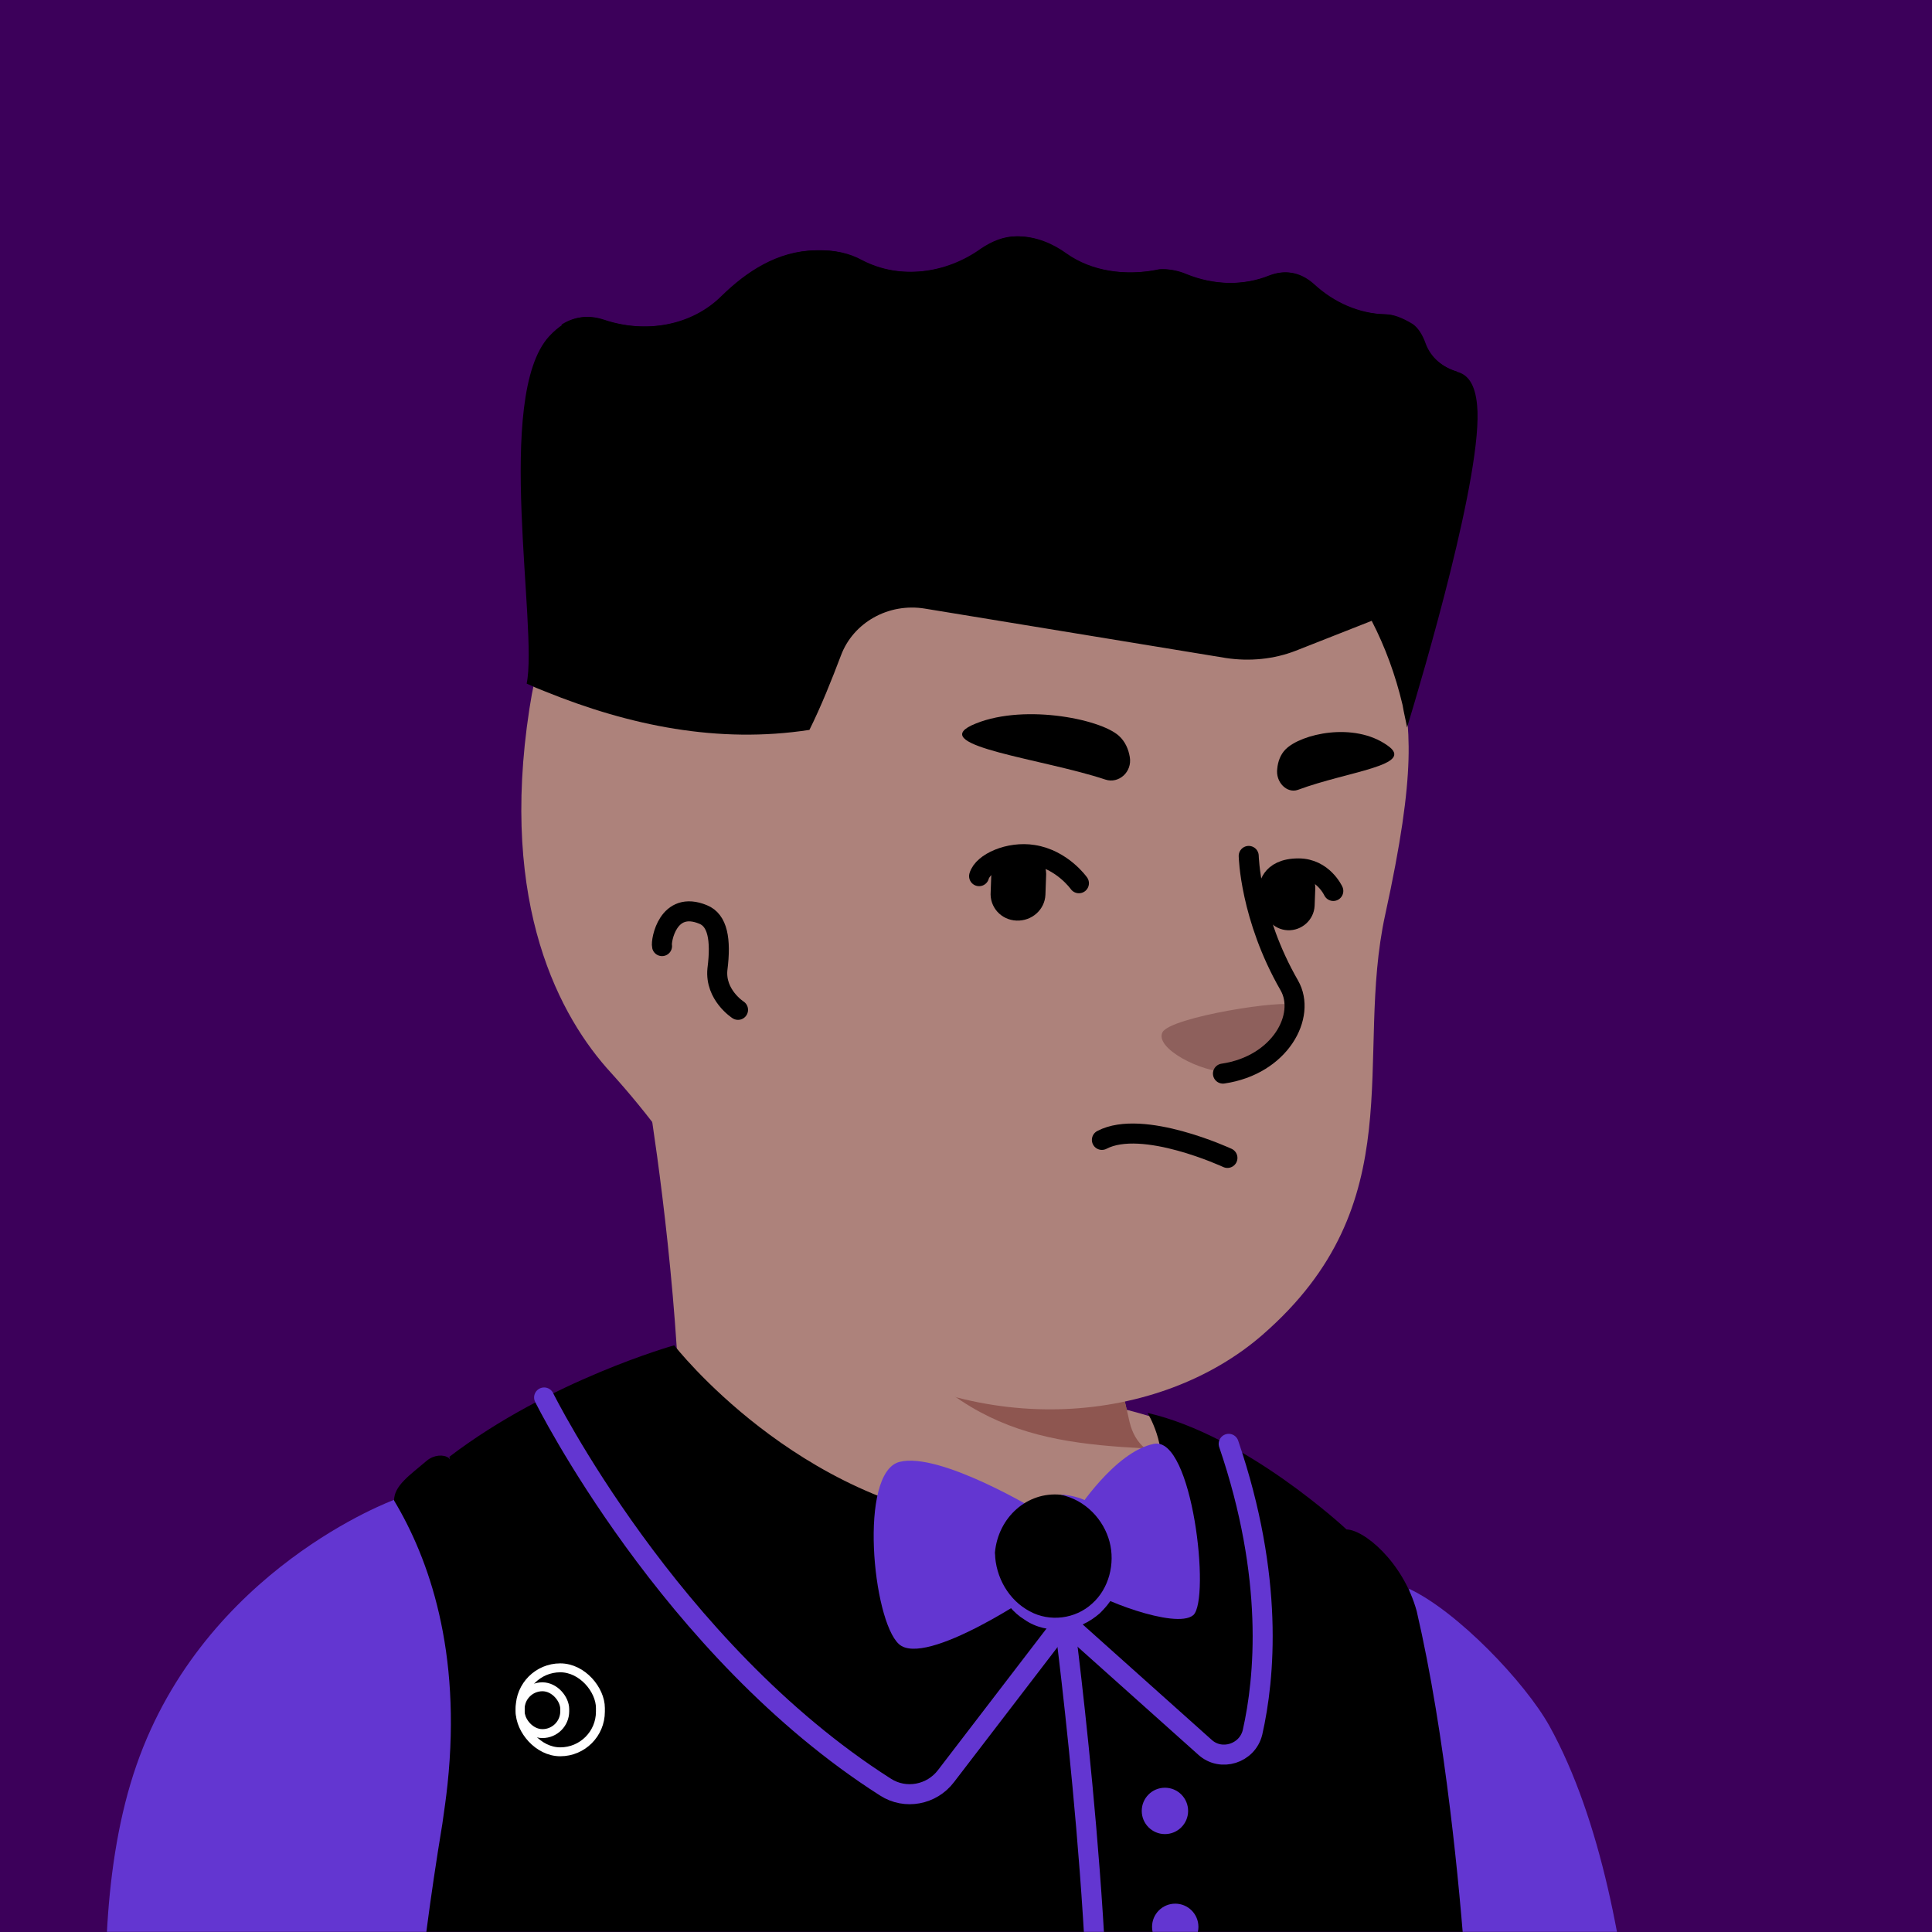 <svg width="1300" height="1300" viewBox="0 0 1300 1300" fill="none" xmlns="http://www.w3.org/2000/svg">
<rect width="1300" height="1300" fill="#3C005A"/>
<mask id="mask0_807_5077" style="mask-type:alpha" maskUnits="userSpaceOnUse" x="0" y="0" width="1300" height="1300">
<rect width="1300" height="1300" fill="#3C005A"/>
</mask>
<g mask="url(#mask0_807_5077)">
<path d="M1014.87 1197.33C1011.83 1199.5 1008.37 1201.66 1005.33 1203.83C1001.87 1206 998.832 1208.16 995.366 1209.9C992.332 1211.63 989.732 1213.36 986.699 1215.1C986.266 1215.53 985.833 1215.53 985.399 1215.96C975.433 1222.03 965.033 1227.66 954.633 1232.86C951.599 1234.6 948.133 1236.33 945.099 1237.63C945.099 1237.63 944.666 1238.06 944.233 1238.06C940.766 1239.8 937.299 1241.53 933.832 1243.26C926.899 1246.73 919.533 1249.76 912.599 1252.8C909.133 1254.53 905.233 1255.83 901.766 1257.13C898.299 1258.43 894.399 1260.16 890.933 1261.46C887.466 1262.76 883.566 1264.5 880.099 1265.8C880.099 1265.8 880.099 1265.8 879.666 1265.8C876.199 1267.1 872.299 1268.4 868.833 1269.7C861.033 1272.3 852.799 1274.9 844.999 1277.5C842.399 1278.36 839.366 1279.23 836.766 1280.1C828.533 1282.7 820.299 1284.86 812.066 1286.6C809.033 1287.46 805.999 1287.9 802.532 1288.76C794.732 1290.5 786.499 1292.23 778.699 1293.96C776.966 1294.4 775.666 1294.4 773.933 1294.83C771.333 1295.26 768.299 1295.7 765.699 1296.13C761.799 1296.56 758.333 1297.43 754.433 1297.86C752.699 1298.3 750.966 1298.3 749.233 1298.73C747.066 1299.16 744.466 1299.6 741.866 1299.6C734.933 1300.46 727.566 1301.33 720.633 1302.2C718.466 1302.63 715.866 1302.63 713.699 1303.06H713.266C710.233 1303.5 707.199 1303.5 704.166 1303.93C701.133 1304.36 698.099 1304.36 695.066 1304.36C693.333 1304.36 691.166 1304.8 689.433 1304.8C685.966 1304.8 682.933 1305.23 679.899 1305.23C675.566 1305.23 671.666 1305.66 667.333 1305.66C662.999 1305.66 659.099 1305.66 654.766 1305.66C651.733 1305.66 648.699 1305.66 645.666 1305.66C463.233 1303.06 298.566 1225.5 181.566 1102.43C181.566 1102.43 181.566 1102 181.133 1102C194.566 1075.56 244.399 1027.9 296.399 988.462C362.266 938.629 455.433 907.862 455.433 907.862C455.433 907.862 516.533 897.895 743.166 945.129C916.066 981.529 989.732 1129.3 1014.87 1197.33Z" fill="#AD827B"/>
<path d="M791.266 1065.17C782.166 1109.8 723.233 1136.24 624 1096.37C502.233 1046.97 455.433 907.872 455.433 907.872C448.933 808.205 433.766 722.838 433.766 722.838C574.6 710.705 741 875.372 741 875.372L760.066 956.838C761.8 963.772 765.266 969.838 770.466 974.172C779.566 989.772 797.333 1036.57 791.266 1065.17Z" fill="#AD827B"/>
<path d="M770.466 974.597C687.699 970.264 626.599 958.131 561.166 840.697C616.632 889.664 682.066 908.297 750.966 916.964L760.066 956.831C761.799 964.197 765.266 970.264 770.466 974.597Z" fill="#8E5650"/>
<path d="M941.632 452.433C949.432 488.833 953.332 518.3 932.099 615.367C910.866 712.433 951.599 809.5 849.332 898.333C780.432 958.133 659.966 969.4 563.766 903.967C531.266 881.867 501.366 851.1 477.099 810.8C458.032 779.167 435.932 749.267 411.232 721.967C376.999 684.7 335.832 609.733 356.199 477.133C389.132 261.333 602.766 236.633 728.866 260.467C854.966 284.3 920.399 356.233 941.632 452.433Z" fill="#AD827B"/>
<path d="M526.932 621.867C526.932 621.867 513.499 556.867 450.232 564.667C395.632 571.601 376.566 702.467 500.499 738.867" fill="#AD827B"/>
<path d="M496.599 679.503C496.599 679.503 480.999 669.537 482.733 652.203C485.333 631.837 482.733 619.27 473.199 615.37C449.366 605.403 444.599 633.137 445.466 636.603" stroke="black" stroke-width="13.479" stroke-miterlimit="10" stroke-linecap="round" stroke-linejoin="round"/>
<path d="M827.233 721.535C827.233 721.535 843.7 722.402 859.3 703.768C867.966 693.368 875.333 680.368 870.566 676.468C865.8 672.135 787.366 684.268 782.166 694.668C776.966 705.068 807.3 721.535 827.233 721.535Z" fill="#8E605C"/>
<path d="M840.233 575.934C840.233 575.934 841.099 617.1 867.533 663.034C879.233 683.4 861.466 716.767 822.899 722.4" stroke="black" stroke-width="13.479" stroke-miterlimit="10" stroke-linecap="round" stroke-linejoin="round"/>
<path d="M683.943 619.443C673.543 619.009 665.743 610.343 666.61 599.943L667.043 587.809C667.477 577.409 676.143 569.609 686.543 570.476C696.943 570.909 704.743 579.576 703.877 589.976L703.443 602.109C703.01 612.076 694.343 619.876 683.943 619.443Z" fill="black"/>
<path d="M866.376 625.936C856.843 625.503 849.476 617.269 849.91 607.736L850.343 596.469C850.776 586.936 859.01 579.569 868.543 580.003C878.076 580.436 885.443 588.669 885.01 598.203L884.576 609.469C884.143 619.003 875.91 626.369 866.376 625.936Z" fill="black"/>
<path d="M725.977 594.31C725.977 594.31 714.71 578.277 695.21 575.243C679.177 572.643 661.41 580.443 658.81 589.543" stroke="black" stroke-width="13.479" stroke-miterlimit="10" stroke-linecap="round" stroke-linejoin="round"/>
<path d="M853.81 598.203C853.81 598.203 853.81 584.336 873.743 584.336C890.21 584.336 897.143 599.503 897.143 599.503" stroke="black" stroke-width="13.479" stroke-miterlimit="10" stroke-linecap="round" stroke-linejoin="round"/>
<path d="M743.742 524.543C752.842 527.576 761.942 519.343 760.209 509.376C759.342 504.176 757.175 498.976 752.842 495.076C739.842 483.376 686.109 472.976 653.609 488.143C625.009 502.009 702.142 510.676 743.742 524.543Z" fill="black"/>
<path d="M873.308 531.474C865.942 534.074 858.142 526.274 859.442 517.174C859.875 512.407 861.608 507.641 865.075 504.174C875.475 493.774 911.008 485.541 933.542 501.574C953.042 515.007 907.108 518.907 873.308 531.474Z" fill="black"/>
<path d="M825.911 779.139C825.911 779.139 768.852 752.631 741.445 767.008" stroke="black" stroke-width="13.479" stroke-miterlimit="10" stroke-linecap="round" stroke-linejoin="round"/>
<path d="M946.773 489.491C945.908 484.571 944.611 479.651 943.746 474.321C938.99 454.231 932.071 435.371 922.991 417.741L871.968 437.831C857.266 443.571 840.835 445.211 824.836 442.751L622.473 409.541C597.826 405.441 574.044 418.971 565.829 441.111C559.775 457.101 552.424 475.551 544.641 491.131C483.24 500.561 423.569 488.261 366.925 465.301C362.601 463.661 358.709 462.021 354.385 459.971C362.168 422.661 332.333 266.861 369.519 226.271C382.059 212.741 394.598 211.101 406.705 215.201C434.811 224.631 466.377 219.301 486.699 198.801C503.131 182.811 523.886 168.871 549.397 168.461C561.937 168.051 571.882 170.511 580.098 175.021C606.042 188.551 637.607 184.041 660.957 167.231C668.307 162.311 676.091 159.031 684.739 159.031C697.278 159.031 708.521 163.951 717.601 170.511C734.897 182.811 757.814 185.681 779.002 181.581C780.299 181.171 781.596 181.171 782.893 181.171C788.082 181.171 793.704 182.401 798.46 184.451C816.621 191.831 836.944 192.651 855.104 185.271C863.752 181.991 874.13 181.991 884.507 191.421C897.479 203.311 914.343 211.101 932.504 211.511C937.26 211.511 943.314 213.561 950.665 218.071C954.124 220.531 957.151 225.041 959.313 231.191C962.772 240.621 970.987 247.591 981.365 250.461C987.851 252.511 992.607 258.661 993.905 272.601C998.229 316.881 957.583 453.821 946.773 489.491Z" fill="black"/>
<path d="M980.501 250.051C961.475 256.611 958.016 252.921 936.396 247.591C914.776 242.261 895.75 265.221 880.184 241.441C857.699 206.591 816.189 230.371 807.973 223.811C799.757 217.251 774.246 195.521 738.357 218.481C714.575 233.651 684.307 206.591 646.255 206.591C570.153 206.591 556.316 259.481 529.94 235.291C503.563 211.511 475.457 227.501 436.541 234.061C397.625 240.621 377.735 218.481 377.735 218.481C387.248 212.331 396.761 212.331 405.841 215.201C433.947 224.631 465.512 219.301 485.835 198.801C502.266 182.811 523.022 168.871 548.533 168.461C561.073 168.051 571.018 170.511 579.233 175.021C605.177 188.551 636.743 184.041 660.092 167.231C667.443 162.311 675.226 159.031 683.874 159.031C696.414 159.031 707.656 163.951 716.737 170.511C734.033 182.811 756.95 185.681 778.137 181.581C779.435 181.171 780.732 181.171 782.029 181.171C787.218 181.171 792.839 182.401 797.595 184.451C815.756 191.831 836.079 192.651 854.24 185.271C862.888 181.991 873.265 181.991 883.643 191.421C896.615 203.311 913.479 211.101 931.639 211.511C936.396 211.511 942.45 213.561 949.8 218.071C953.26 220.531 956.286 225.041 958.448 231.191C961.908 240.211 970.556 247.181 980.501 250.051Z" fill="black"/>
<path d="M905.623 1028.73C905.623 1028.73 838.456 965.895 772.156 950.729C772.156 950.729 828.056 1041.73 663.823 1024.83C536.423 1011.83 453.656 905.229 453.656 905.229C453.656 905.229 370.023 928.629 302.423 980.195C302.423 980.195 311.523 1113.23 463.623 1179.1C615.723 1244.96 827.623 1212.46 877.89 1170C928.156 1127.53 918.19 1042.6 905.623 1028.73Z" fill="black"/>
<path d="M265.157 1009.23C265.157 1009.23 137.757 1055.6 91.823 1187.76C45.89 1319.93 90.523 1516.66 90.523 1516.66H1104.52C1104.52 1516.66 1112.76 1288.3 1042.56 1161.33C1026.09 1131.86 980.59 1084.2 948.09 1069.03C948.09 1069.03 960.223 1180.83 768.256 1190.8C576.29 1200.76 345.323 1139.66 339.69 1104.13C334.49 1067.73 265.157 1009.23 265.157 1009.23Z" fill="#6336D1"/>
<path d="M994.023 1524.46C721.889 1650.13 273.823 1536.59 273.823 1536.59C273.823 1536.59 264.723 1426.09 297.656 1227.19C298.956 1218.09 300.256 1208.99 301.123 1200.76C310.656 1110.63 288.556 1048.66 265.156 1009.66C265.156 999.694 275.556 992.761 287.256 982.794C292.023 978.894 298.523 978.461 301.99 981.061C308.056 989.727 313.69 998.394 318.456 1007.49C366.99 1097.19 462.323 1144.86 563.723 1154.83C701.956 1168.69 759.589 1166.53 828.489 1151.36C894.789 1136.63 924.689 1097.63 906.056 1032.63C905.623 1031.76 905.623 1030.46 905.189 1029.16C916.889 1028.29 944.189 1050.83 953.289 1084.19C962.823 1125.36 970.189 1171.73 975.823 1218.09C994.456 1369.33 994.023 1524.46 994.023 1524.46Z" fill="black"/>
<path d="M366.123 940.328C366.123 940.328 450.189 1109.76 595.789 1202.49C609.223 1211.16 626.989 1207.69 636.523 1195.13L716.256 1091.13L810.723 1175.63C821.556 1185.59 839.323 1179.96 842.789 1165.66C851.023 1129.26 857.523 1061.66 826.756 971.528" stroke="#6336D1" stroke-width="13.479" stroke-miterlimit="10" stroke-linecap="round" stroke-linejoin="round"/>
<path d="M737.057 1464.66C748.324 1335.09 716.257 1091.56 716.257 1091.56" stroke="#6336D1" stroke-width="13.479" stroke-miterlimit="10" stroke-linecap="round" stroke-linejoin="round"/>
<path d="M783.856 1234.12C792.472 1234.12 799.456 1227.14 799.456 1218.52C799.456 1209.91 792.472 1202.92 783.856 1202.92C775.24 1202.92 768.256 1209.91 768.256 1218.52C768.256 1227.14 775.24 1234.12 783.856 1234.12Z" fill="#6336D1"/>
<path d="M790.79 1312.13C799.405 1312.13 806.39 1305.14 806.39 1296.53C806.39 1287.91 799.405 1280.93 790.79 1280.93C782.174 1280.93 775.19 1287.91 775.19 1296.53C775.19 1305.14 782.174 1312.13 790.79 1312.13Z" fill="#6336D1"/>
<path d="M698.923 1017.03C698.923 1017.03 632.623 976.732 605.323 983.665C577.59 990.599 587.123 1090.27 604.89 1106.3C622.657 1122.33 698.49 1071.2 703.257 1066.87C708.023 1062.53 705.857 1023.97 698.923 1017.03Z" fill="#6336D1"/>
<path d="M724.056 1017.46C724.056 1017.46 750.056 976.728 776.49 971.528C802.49 966.328 814.623 1076.39 802.923 1086.79C791.223 1096.76 736.623 1075.09 730.556 1068.16C724.056 1061.66 720.59 1030.89 724.056 1017.46Z" fill="#6336D1"/>
<path d="M751.79 1052.13C753.09 1028.3 736.19 1007.93 713.656 1005.76C691.123 1003.6 671.623 1020.93 669.456 1044.76C667.723 1069.03 684.623 1090.26 707.59 1092.43C730.99 1094.16 750.49 1076.4 751.79 1052.13Z" fill="black"/>
<path d="M669.456 1044.77C669.889 1061.67 678.989 1076.83 692.856 1084.2C706.289 1091.57 723.623 1089.4 734.89 1079C746.156 1069.03 750.489 1052.13 746.589 1037.4C742.689 1022.67 730.556 1009.23 713.656 1005.77C717.989 1005.77 721.889 1006.63 726.223 1007.93C730.123 1009.23 734.023 1011.4 737.489 1014C744.423 1019.2 750.056 1027 752.656 1035.23C755.689 1043.9 756.123 1053 753.956 1062.1C752.656 1066.43 750.923 1070.77 748.756 1074.67C746.589 1078.57 743.556 1082.03 740.089 1085.5C733.156 1091.57 724.489 1095.9 715.389 1096.33C706.289 1097.2 696.756 1095.03 689.389 1089.83C681.589 1085.07 675.956 1077.7 672.489 1069.9C669.023 1062.1 668.156 1053 669.456 1044.77Z" fill="#6336D1"/>
</g>
<mask id="mask1_807_5077" style="mask-type:alpha" maskUnits="userSpaceOnUse" x="317" y="1088" width="120" height="125">
<rect x="317" y="1088" width="120" height="125" rx="8" fill="white"/>
</mask>
<g mask="url(#mask1_807_5077)">
<rect x="350" y="1135" width="30" height="31.5" rx="15" stroke="white" stroke-width="6"/>
<rect x="350" y="1122.25" width="54" height="56.5" rx="27" stroke="white" stroke-width="6"/>
</g>
</svg>
